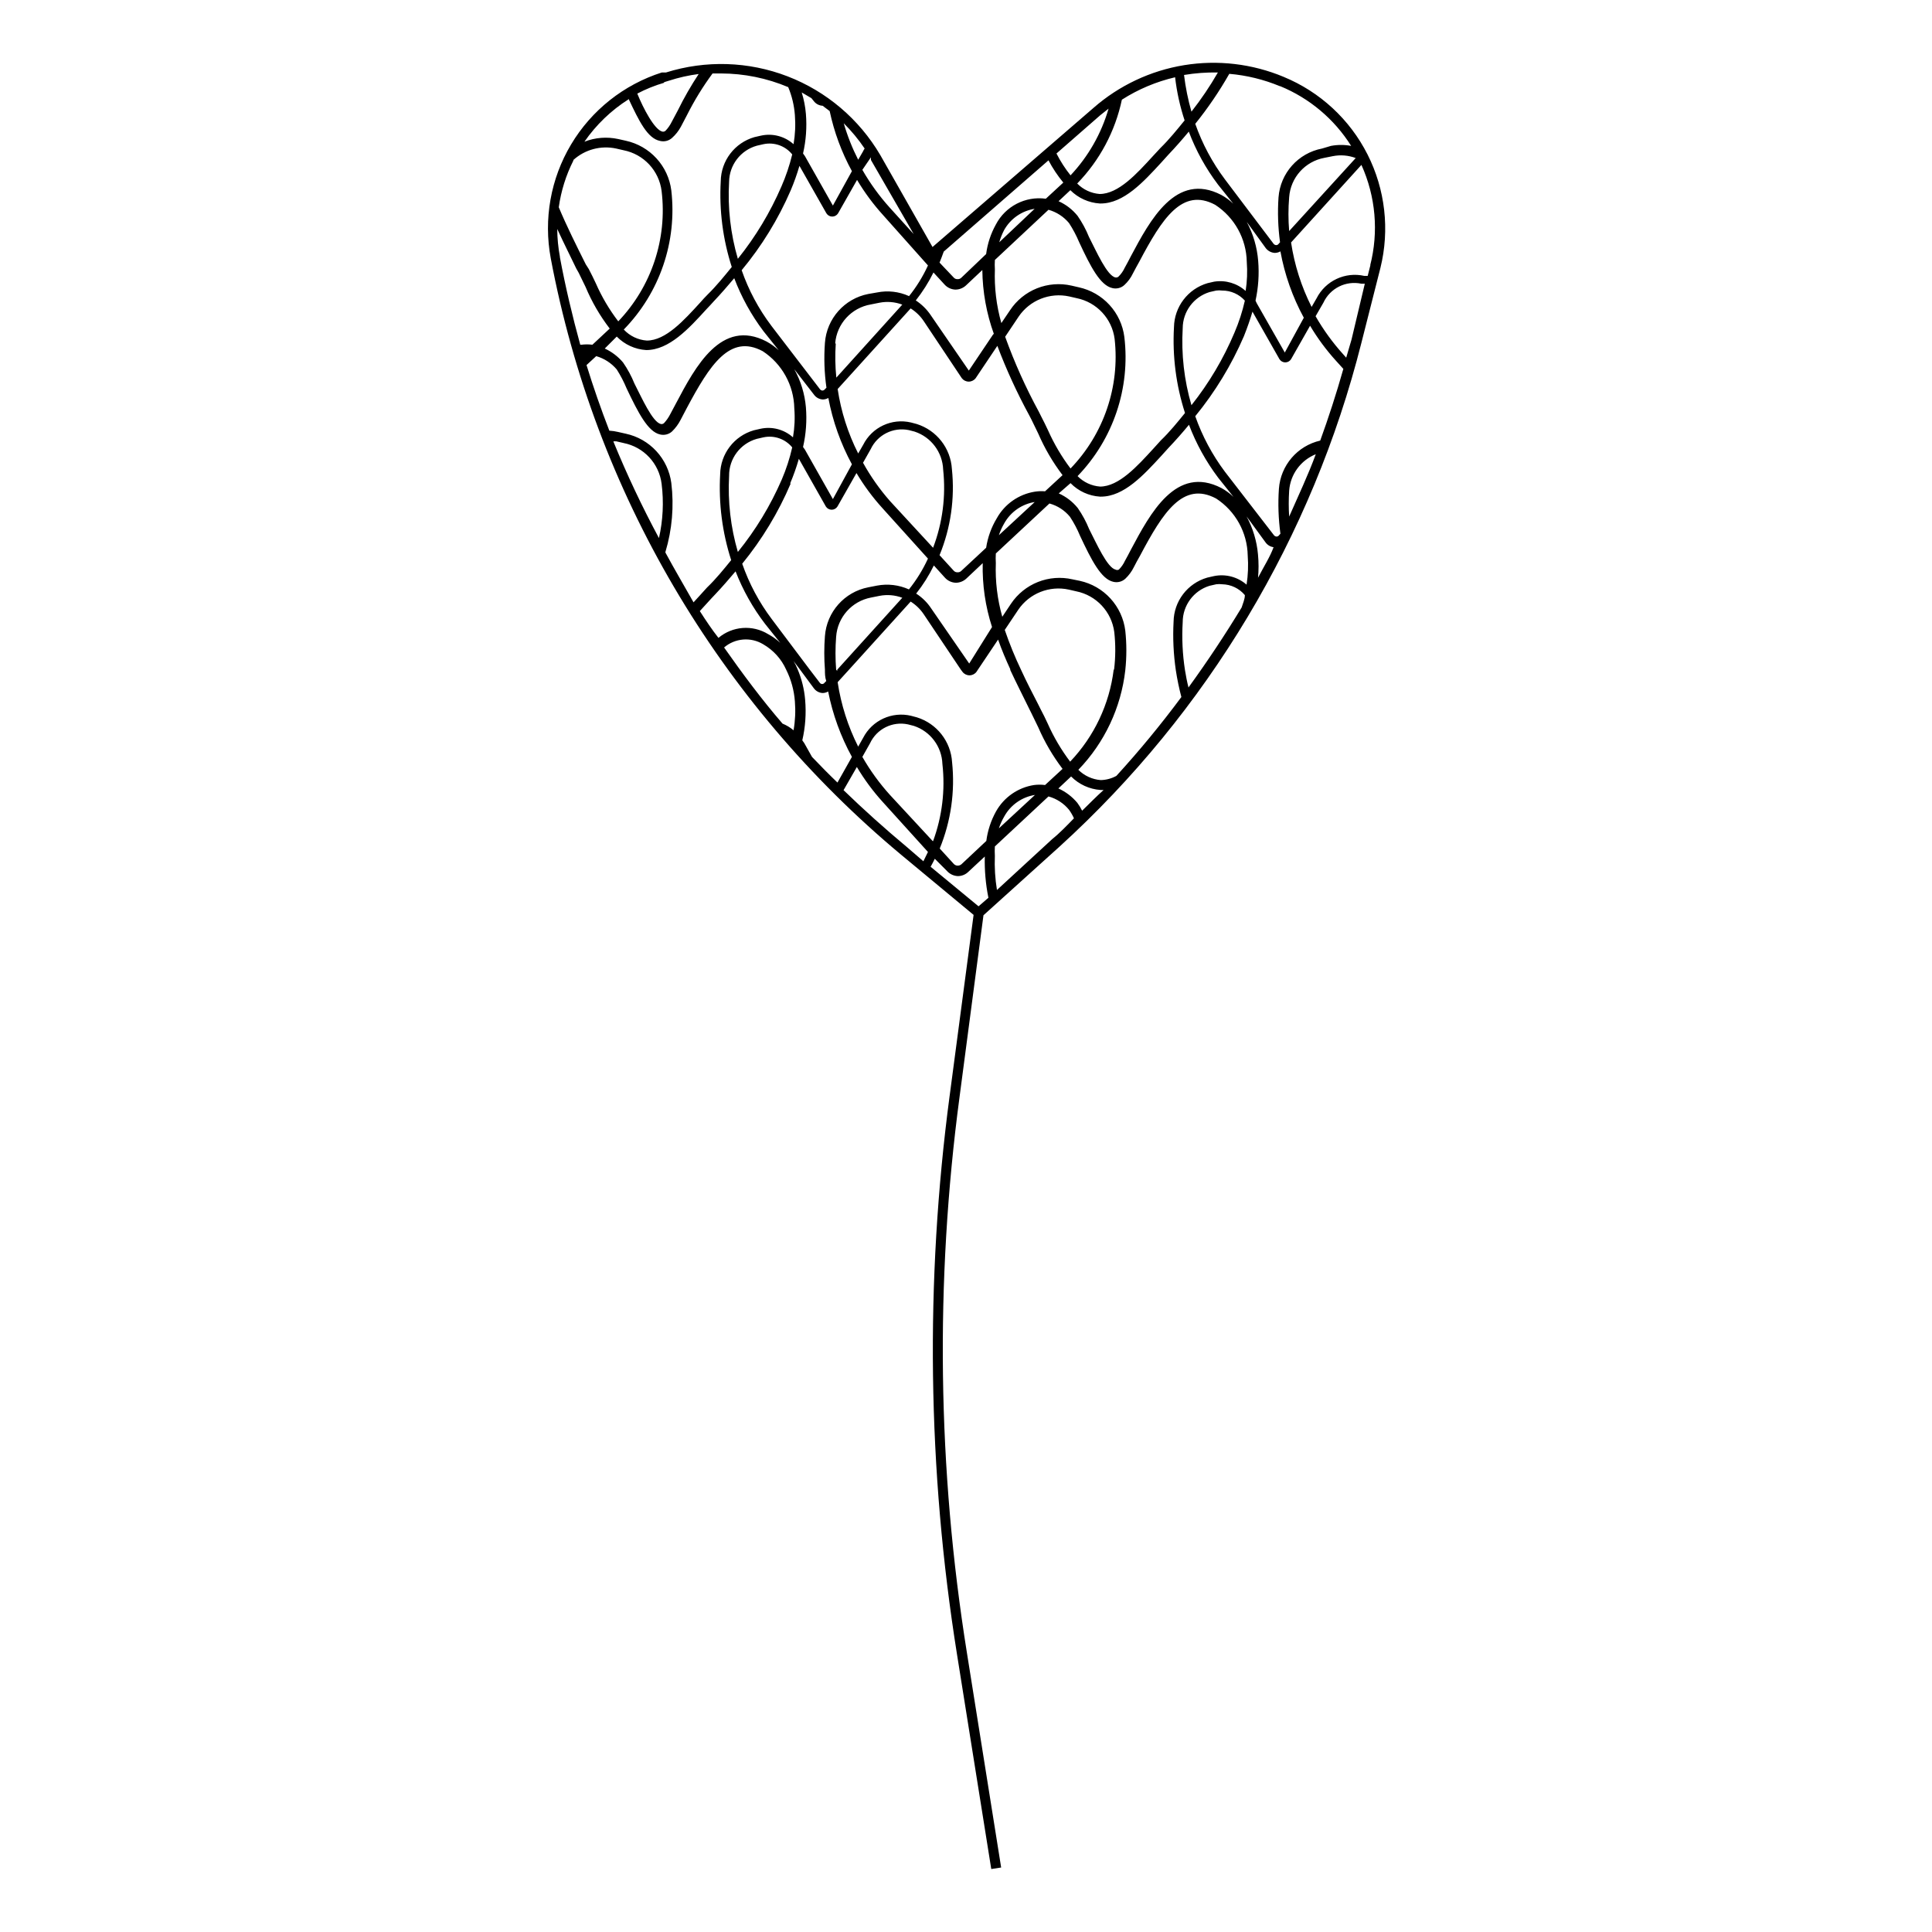 <?xml version="1.0" encoding="UTF-8"?>
<!-- Uploaded to: SVG Repo, www.svgrepo.com, Generator: SVG Repo Mixer Tools -->
<svg fill="#000000" width="800px" height="800px" version="1.1" viewBox="144 144 512 512" xmlns="http://www.w3.org/2000/svg">
 <path d="m484.18 164.37c-8.324-3.477-17.457-4.551-26.363-3.102-8.906 1.453-17.227 5.371-24.016 11.312l-42.672 36.879-13.855-24.383c-5.598-9.527-14.262-16.875-24.574-20.848-10.309-3.973-21.664-4.328-32.207-1.02h-1.105c-10.07 3.211-18.621 9.992-24.039 19.066-5.422 9.074-7.336 19.82-5.387 30.207 11.66 61.84 44.469 117.7 92.805 158l19.246 15.973-6.348 47.961h-0.004c-6.527 49.188-5.863 99.066 1.965 148.07l9.07 56.828 2.621-0.402-9.07-56.879c-7.805-48.73-8.469-98.34-1.965-147.26l6.348-48.215 20.152-18.188c39.211-35.672 67.039-82.109 80.004-133.51l5.039-19.852c2.5-10.113 1.285-20.785-3.418-30.078-4.707-9.293-12.594-16.586-22.227-20.555zm-6.75 48.77c-0.285-3.617-1.312-7.133-3.023-10.328l5.039 6.953c0.574 0.738 1.434 1.195 2.367 1.258 0.531 0 1.051-0.141 1.512-0.402 1.121 6.152 3.211 12.086 6.199 17.582l-5.039 9.219-7.457-13.098-0.301-0.656c0.754-3.453 0.992-7.004 0.703-10.527zm-59.195 61.16c-4.266 0.68-7.981 3.281-10.078 7.055-1.445 2.391-2.402 5.047-2.82 7.809l-6.602 6.144v0.004c-0.285 0.262-0.672 0.391-1.059 0.352-0.367-0.004-0.719-0.168-0.957-0.453l-3.727-4.082c2.961-7.219 4.086-15.062 3.273-22.824-0.328-5.527-4.039-10.277-9.32-11.938l-1.512-0.402c-5.098-1.207-10.355 1.254-12.695 5.945l-1.309 2.266c-2.715-5.367-4.551-11.133-5.441-17.078l19.348-21.363h-0.004c1.383 0.871 2.57 2.019 3.477 3.375l10.078 15.113c0.438 0.574 1.117 0.91 1.84 0.91 0.719 0 1.398-0.336 1.836-0.91l5.742-8.566 0.004 0.004c2.387 6.297 5.199 12.422 8.414 18.34l0.605 1.16 1.812 3.727c1.695 3.922 3.863 7.625 6.449 11.031l-4.637 4.281v0.004c-0.906-0.078-1.82-0.043-2.719 0.098zm0 2.719-9.523 8.816v0.004c0.359-1.09 0.832-2.137 1.41-3.125 1.703-3.07 4.738-5.176 8.211-5.691zm20.906 44.438c-1.125 9.16-5.172 17.707-11.539 24.387-2.359-3.121-4.352-6.504-5.941-10.078-0.605-1.309-1.211-2.57-1.863-3.777l-0.605-1.211c-1.562-3.023-3.125-6.047-4.535-9.117-1.672-3.488-3.137-7.07-4.383-10.73l3.578-5.34h-0.004c2.961-4.348 8.266-6.461 13.402-5.34l1.965 0.453c5.316 1.07 9.367 5.402 10.078 10.781 0.371 3.316 0.352 6.664-0.051 9.973zm-27.457 0c1.664 3.578 3.426 7.004 5.039 10.328l0.605 1.211 1.812 3.727c1.695 3.926 3.863 7.629 6.449 11.035l-4.637 4.281c-0.969-0.125-1.953-0.125-2.922 0-4.258 0.66-7.973 3.242-10.078 7.004-1.34 2.418-2.211 5.066-2.566 7.809l-6.602 6.195c-0.297 0.246-0.672 0.371-1.059 0.355-0.363-0.023-0.707-0.184-0.957-0.453l-3.727-4.082c2.961-7.238 4.086-15.094 3.273-22.875-0.336-5.512-4.047-10.246-9.32-11.887l-1.512-0.402v-0.004c-5.09-1.227-10.355 1.188-12.746 5.848l-1.309 2.316c-2.707-5.371-4.543-11.133-5.441-17.078l3.023-3.324 16.324-18.035-0.004-0.004c1.383 0.867 2.57 2.019 3.477 3.375l9.824 14.66 0.453 0.605c0.441 0.574 1.121 0.906 1.84 0.906 0.723 0 1.402-0.332 1.84-0.906l0.402-0.605 5.34-7.961c0.957 2.723 2.066 5.344 3.277 7.961zm6.551 33.25-9.523 8.816v0.004c0.359-1.09 0.832-2.137 1.41-3.125 1.691-3.09 4.727-5.215 8.211-5.742zm-27.055 12.191-11.336-12.238c-2.793-3.086-5.242-6.465-7.309-10.078l2.016-3.578v0.004c1.77-3.832 5.953-5.922 10.078-5.039l1.562 0.402c4.375 1.449 7.391 5.469 7.555 10.078 0.781 6.914-0.062 13.918-2.469 20.453zm-51.641-76.625c-1.91-6.539-2.691-13.352-2.32-20.152-0.055-4.562 2.965-8.594 7.356-9.824l1.762-0.402h0.004c2.836-0.602 5.769 0.426 7.606 2.668-0.66 2.918-1.59 5.766-2.769 8.516-2.988 6.898-6.902 13.355-11.637 19.195zm13.855-18.137h-0.004c0.906-2.137 1.68-4.324 2.32-6.551l7.152 12.645c0.332 0.531 0.914 0.852 1.539 0.852 0.621 0 1.203-0.32 1.535-0.852l5.039-8.867c1.969 3.312 4.266 6.418 6.852 9.27l12.09 13.402c-1.336 2.918-3.027 5.66-5.039 8.164-2.648-1.195-5.606-1.547-8.461-1.008l-2.316 0.453h-0.004c-6.309 1.23-11.016 6.535-11.484 12.945-0.227 2.953-0.227 5.918 0 8.867 0 1.008 0 2.016 0.352 3.023l-0.453 0.453c-0.141 0.211-0.379 0.34-0.629 0.34-0.254 0-0.492-0.129-0.633-0.34l-2.621-3.426-10.078-13.402 0.004 0.004c-3.371-4.465-6.023-9.43-7.859-14.715 5.262-6.445 9.59-13.602 12.848-21.258zm-45.949-38.945c2.07 2.121 4.852 3.394 7.809 3.578 6.098 0 11.336-5.742 15.922-10.781 0.707-0.707 1.309-1.41 1.965-2.117 1.965-2.066 3.727-4.133 5.441-6.144v-0.004c1.906 5.031 4.519 9.762 7.758 14.059l4.031 5.039c-0.977-0.906-2.059-1.684-3.227-2.32-11.992-6.246-18.895 6.75-23.93 16.273l-1.613 3.023c-0.43 0.844-0.973 1.621-1.613 2.316-0.227 0.223-0.547 0.316-0.855 0.254-2.215-0.504-5.039-6.902-7.004-10.73-0.797-1.973-1.809-3.848-3.023-5.594-1.32-1.566-2.973-2.82-4.836-3.68zm99.805-0.656-6.5 9.672-10.078-14.66h0.004c-1.051-1.562-2.406-2.898-3.981-3.93 1.816-2.297 3.387-4.777 4.684-7.406l2.922 3.176c0.734 0.824 1.77 1.312 2.871 1.359 1.047 0.004 2.059-0.395 2.824-1.109l4.332-4.082v0.004c0.066 5.789 1.105 11.531 3.074 16.977zm-22.371-10.078v0.004c-2.648-1.199-5.609-1.535-8.461-0.957l-2.316 0.402h-0.004c-6.309 1.23-11.016 6.535-11.484 12.949-0.293 3.965-0.16 7.949 0.402 11.887l-0.453 0.453c-0.148 0.188-0.371 0.297-0.605 0.305-0.262-0.012-0.5-0.141-0.656-0.352l-12.898-16.828h0.004c-3.375-4.465-6.023-9.43-7.859-14.711 5.316-6.398 9.691-13.523 12.996-21.16 0.898-2.121 1.672-4.293 2.316-6.5l7.152 12.594h0.004c0.332 0.531 0.91 0.852 1.535 0.852s1.207-0.32 1.539-0.852l5.039-8.867h-0.004c1.973 3.312 4.266 6.418 6.852 9.273l11.941 13.398c-1.336 2.918-3.027 5.66-5.039 8.164zm-19.547 12.543v0.004c0.414-5.207 4.32-9.465 9.473-10.328l2.266-0.453c2.023-0.395 4.117-0.219 6.047 0.504l-17.48 19.348c-0.305-2.996-0.355-6.016-0.152-9.02zm-14.258-41.559c-2.969 6.871-6.848 13.309-11.535 19.145-1.938-6.617-2.723-13.52-2.32-20.406 0.059-4.469 3.055-8.363 7.356-9.57l1.762-0.402h0.004c2.844-0.602 5.789 0.449 7.606 2.719-0.707 2.918-1.668 5.766-2.871 8.516zm8.617 55.117c0.543 0.777 1.418 1.262 2.367 1.309 0.512-0.008 1.016-0.148 1.461-0.402 1.16 6.148 3.266 12.078 6.246 17.582l-5.039 9.219-7.406-13.098-0.504-0.707c0.793-3.449 1.047-7 0.758-10.527-0.305-3.539-1.352-6.973-3.074-10.078zm13.047 18.035 2.016-3.578c1.797-3.801 5.957-5.883 10.074-5.039l1.562 0.402v0.004c4.379 1.449 7.391 5.469 7.559 10.074 0.754 7.016-0.16 14.113-2.672 20.707l-11.434-12.395c-2.746-3.125-5.144-6.535-7.156-10.176zm-7.152 54.863c-0.227-2.898-0.227-5.812 0-8.715 0.363-5.148 4.148-9.41 9.219-10.379l2.266-0.453c2.023-0.395 4.117-0.219 6.047 0.504l-17.23 19.043v0.301c0 0.004-0.301-0.199-0.301-0.301zm35.266-1.613-10.078-14.609c-1.035-1.574-2.391-2.91-3.981-3.93 1.832-2.305 3.402-4.805 4.688-7.453l2.922 3.223c0.734 0.824 1.77 1.312 2.871 1.359 1.047 0.004 2.055-0.395 2.82-1.109l4.332-4.082 0.004 0.004c-0.133 5.738 0.703 11.461 2.469 16.926zm26.852-51.688c-2.359-3.121-4.352-6.504-5.945-10.078-0.605-1.258-1.211-2.57-1.863-3.777l-0.605-1.211c-3.469-6.379-6.453-13.016-8.914-19.848l3.578-5.34h-0.004c2.961-4.348 8.266-6.461 13.402-5.34l1.965 0.453c5.332 1.078 9.387 5.434 10.074 10.832 1.406 12.605-2.879 25.18-11.688 34.309zm0 3.879c2.07 2.121 4.852 3.394 7.809 3.578h0.25c6.098 0 11.336-5.742 15.973-10.781l1.914-2.117c1.965-2.066 3.777-4.133 5.441-6.144v-0.004c1.91 5.031 4.523 9.762 7.762 14.059l4.031 5.039h-0.004c-0.953-0.906-2.019-1.684-3.172-2.32-12.043-6.246-18.895 6.75-23.98 16.273-0.555 1.059-1.059 2.066-1.613 3.023-0.395 0.863-0.941 1.648-1.613 2.316-0.27 0.137-0.586 0.137-0.855 0-2.215-0.504-5.039-6.902-7.004-10.73-0.797-1.969-1.809-3.848-3.023-5.594-1.348-1.672-3.074-3-5.035-3.879zm38.09-53.402-1.762 0.402h-0.004c-5.211 1.52-8.824 6.258-8.914 11.688-0.434 7.688 0.555 15.391 2.922 22.723-1.965 2.418-4.082 5.039-6.398 7.254l-1.965 2.168c-4.281 4.684-9.168 10.078-14.156 10.078l-0.004-0.004c-2.25-0.172-4.363-1.156-5.945-2.769 9.465-9.809 14.016-23.348 12.395-36.879-0.402-3.168-1.777-6.133-3.934-8.484-2.156-2.356-4.988-3.984-8.105-4.668l-1.965-0.453c-3.051-0.695-6.242-0.445-9.152 0.715-2.906 1.16-5.391 3.18-7.121 5.785l-2.316 3.426c-1.312-4.617-1.891-9.41-1.715-14.207-0.055-0.84-0.055-1.68 0-2.519l14.207-13.301c2.129 0.598 4.027 1.828 5.441 3.527 1.039 1.598 1.934 3.281 2.672 5.039 3.023 6.5 5.594 11.488 8.816 12.191 1.125 0.277 2.316-0.023 3.172-0.805 0.945-0.871 1.715-1.914 2.269-3.074 0.504-0.957 1.059-2.016 1.664-3.074 6.047-11.438 11.387-19.801 20.152-15.113h-0.004c5.121 3.34 8.254 9 8.363 15.113 0.199 2.574 0.098 5.16-0.301 7.711-2.258-2.035-5.312-2.941-8.312-2.469zm8.113 5.039-0.004-0.004c-0.66 2.918-1.59 5.769-2.769 8.516-2.91 6.883-6.738 13.344-11.387 19.195-1.938-6.617-2.719-13.52-2.316-20.406 0.023-4.398 2.898-8.273 7.102-9.57l1.762-0.402h0.004c0.535-0.07 1.078-0.07 1.609 0 2.289-0.008 4.473 0.965 5.996 2.668zm-65.094-15.469c0.32-1.098 0.742-2.16 1.258-3.176 1.684-3.047 4.676-5.148 8.113-5.691zm18.844-13.805h-0.004c2.086 2.09 4.863 3.344 7.809 3.527h0.25c6.098 0 11.336-5.742 15.973-10.781l1.914-2.117c1.965-2.066 3.777-4.133 5.441-6.144l0.004-0.004c1.895 5.035 4.508 9.77 7.758 14.059l4.031 5.039c-0.957-0.906-2.023-1.684-3.176-2.32-12.043-6.246-18.895 6.75-23.98 16.273-0.555 1.059-1.059 2.066-1.613 3.023-0.395 0.863-0.941 1.648-1.613 2.316-0.227 0.223-0.547 0.316-0.855 0.254-2.215-0.453-5.039-6.902-7.004-10.73-0.797-1.973-1.809-3.848-3.023-5.594-1.348-1.672-3.074-3.004-5.035-3.879zm57.984 1.863c0.371-5.191 4.203-9.48 9.32-10.43l2.266-0.453h0.004c2.023-0.398 4.117-0.223 6.047 0.504l-17.637 19.348c-0.25-2.984-0.25-5.984 0-8.969zm-2.367-29.422c7.758 3.188 14.328 8.719 18.793 15.82-1.766-0.328-3.574-0.328-5.34 0l-2.367 0.703c-6.332 1.215-11.062 6.519-11.539 12.949-0.27 3.965-0.133 7.949 0.402 11.891l-0.402 0.453c-0.152 0.203-0.398 0.316-0.656 0.301-0.254-0.023-0.492-0.152-0.652-0.352l-12.898-17.078c-3.352-4.477-6.004-9.438-7.859-14.711 3.356-4.168 6.371-8.602 9.02-13.25 4.609 0.395 9.129 1.5 13.398 3.273zm-16.523-3.629c-2.082 3.625-4.426 7.094-7.004 10.379-0.91-3.184-1.566-6.434-1.965-9.723 2.961-0.496 5.965-0.715 8.969-0.656zm-11.336 1.262c0.449 3.887 1.293 7.719 2.519 11.434-1.965 2.418-4.082 5.039-6.398 7.305l-1.965 2.117c-4.281 4.684-9.168 10.078-14.156 10.078-2.254-0.172-4.367-1.16-5.945-2.773 5.965-6.137 10.066-13.84 11.84-22.215 4.328-2.769 9.102-4.777 14.105-5.945zm-19.852 10.078 2.215-1.762 0.004-0.004c-1.91 6.609-5.363 12.672-10.078 17.684-1.438-1.801-2.688-3.742-3.727-5.793zm-13.703 11.938c1.105 2.094 2.422 4.07 3.93 5.894l-4.637 4.281h0.004c-5.422-0.746-10.727 2-13.25 6.852-1.344 2.418-2.215 5.066-2.57 7.809l-6.602 6.301c-0.285 0.262-0.672 0.391-1.059 0.352-0.367-0.004-0.719-0.168-0.957-0.453l-3.727-3.93c0.402-0.957 0.754-1.965 1.109-2.922zm-47.055-0.102 11.336 19.648-6.297-6.953c-2.793-3.086-5.242-6.465-7.309-10.074l2.269-3.324c-0.016 0.234-0.016 0.469 0 0.703zm-1.664-3.023c-0.164 0.219-0.297 0.457-0.402 0.707l-1.309 2.266c-1.578-3.098-2.859-6.336-3.828-9.672 2.059 2.051 3.914 4.293 5.539 6.699zm-14.105-13.352 0.605 0.754v0.004c0.562 0.75 1.43 1.211 2.367 1.258l1.863 1.41c1.184 5.566 3.168 10.93 5.894 15.922l-5.039 9.121-7.406-13.098-0.504-0.707c0.789-3.434 1.047-6.969 0.758-10.48-0.16-1.934-0.531-3.844-1.109-5.695zm-39.047-4.231 1.309-0.402h0.004c2.559-0.832 5.188-1.422 7.859-1.766-2.051 3.106-3.902 6.336-5.543 9.676l-1.613 3.023c-0.418 0.848-0.961 1.629-1.609 2.316-0.227 0.219-0.547 0.312-0.859 0.25-2.066-0.453-5.039-6.098-6.648-10.078v0.004c2.266-1.191 4.644-2.152 7.102-2.871zm-9.422 4.383c2.82 5.996 5.039 10.531 8.363 11.184h0.004c1.125 0.277 2.316-0.023 3.172-0.805 0.934-0.836 1.715-1.824 2.316-2.922l1.613-3.074c1.949-3.883 4.223-7.59 6.801-11.082h2.219c6.125 0.008 12.188 1.242 17.832 3.625 0.984 2.359 1.578 4.859 1.766 7.406 0.203 2.574 0.086 5.164-0.352 7.711-2.344-2.098-5.547-2.941-8.617-2.269l-1.762 0.402c-5.223 1.508-8.844 6.254-8.918 11.691-0.434 7.688 0.559 15.391 2.922 22.719-1.965 2.418-4.082 5.039-6.398 7.305-0.672 0.672-1.328 1.379-1.965 2.117-4.281 4.684-9.117 10.078-14.156 10.078-2.328-0.168-4.508-1.211-6.098-2.922 9.535-9.77 14.164-23.316 12.594-36.879-0.402-3.168-1.777-6.133-3.934-8.484-2.156-2.356-4.988-3.984-8.105-4.668l-2.016-0.453c-2.992-0.652-6.113-0.41-8.969 0.707 3.106-4.488 7.082-8.312 11.691-11.234zm-14.609 16.223c3.07-2.773 7.293-3.898 11.336-3.023l1.965 0.453c5.348 1.051 9.414 5.422 10.078 10.832 1.523 12.645-2.691 25.305-11.488 34.512-2.379-3.109-4.375-6.492-5.945-10.074-0.605-1.258-1.211-2.57-1.863-3.777l-0.805-1.262c-2.519-5.039-5.039-10.078-7.152-15.113h-0.004c0.598-4.32 1.91-8.508 3.879-12.395zm-3.578 25.645h0.004c-0.457-2.426-0.695-4.887-0.707-7.356 1.664 3.629 3.426 7.106 5.039 10.48l0.656 1.16 1.812 3.727c1.648 3.938 3.801 7.644 6.398 11.031l-4.586 4.281v0.004c-0.969-0.129-1.953-0.129-2.922 0h-0.301c-2.066-7.508-3.93-15.316-5.391-23.176zm14.207 48.918h0.707l1.965 0.453v0.004c5.348 1.047 9.414 5.418 10.078 10.828 0.598 4.793 0.359 9.652-0.707 14.359-4.453-8.281-8.473-16.789-12.039-25.492zm13.754 29.32 0.004 0.004c1.777-5.922 2.309-12.152 1.559-18.289-0.422-3.148-1.805-6.09-3.961-8.426-2.152-2.332-4.973-3.949-8.078-4.621l-2.016-0.453v-0.004c-0.777-0.188-1.57-0.305-2.367-0.352-2.215-5.711-4.231-11.504-6.047-17.383l2.57-2.367c2.125 0.609 4.016 1.84 5.441 3.527 1.016 1.602 1.895 3.285 2.621 5.039 3.074 6.449 5.644 11.488 8.867 12.191 1.125 0.277 2.316-0.023 3.172-0.805 0.918-0.895 1.684-1.934 2.266-3.074l1.613-3.074c6.098-11.438 11.438-19.801 20.152-15.113 5.109 3.352 8.238 9.008 8.363 15.113 0.207 2.574 0.086 5.164-0.352 7.711-2.34-2.098-5.547-2.941-8.617-2.269l-1.762 0.402c-5.223 1.508-8.844 6.254-8.918 11.691-0.434 7.688 0.559 15.391 2.922 22.719-1.965 2.418-4.082 5.039-6.398 7.254l-1.965 2.168-1.613 1.762c-2.469-4.379-5.035-8.715-7.453-13.195zm9.121 15.672 2.066-2.266c0.707-0.754 1.309-1.461 1.965-2.117 1.965-2.066 3.727-4.133 5.441-6.144v-0.004c1.938 4.981 4.566 9.66 7.809 13.906l4.031 5.039c-0.973-0.906-2.059-1.684-3.227-2.316-4.144-2.527-9.438-2.121-13.148 1.004-1.664-2.113-3.324-4.582-4.938-7.102zm6.398 9.672c2.918-2.523 7.137-2.871 10.43-0.855 2.668 1.543 4.785 3.887 6.047 6.699 1.316 2.625 2.102 5.484 2.316 8.414 0.207 2.559 0.09 5.133-0.352 7.66-0.875-0.742-1.863-1.336-2.922-1.766-5.441-6.297-10.582-13.199-15.469-20.152zm23.328 28.969-2.066-3.68-0.504-0.707v0.004c0.812-3.516 1.066-7.137 0.754-10.73-0.234-2.809-0.914-5.566-2.016-8.16-0.289-0.734-0.645-1.445-1.055-2.117l1.613 2.117 3.727 5.039v-0.004c0.543 0.781 1.418 1.266 2.367 1.312 0.512-0.008 1.016-0.148 1.461-0.402 1.199 6.062 3.324 11.91 6.297 17.328l-3.828 6.801c-2.266-2.164-4.535-4.481-6.75-6.801zm25.191 23.93c-5.844-4.871-11.453-9.91-16.828-15.113l3.527-6.144h-0.004c1.973 3.309 4.266 6.414 6.856 9.27l11.988 13.25-1.211 2.469zm18.941 15.668-12.695-10.48c0.402-0.707 0.754-1.41 1.109-2.117l3.223 3.231c0.734 0.82 1.77 1.312 2.871 1.359 1.059 0.004 2.07-0.414 2.82-1.16l4.332-4.031v0.004c-0.086 3.668 0.234 7.336 0.961 10.93zm19.445-17.734-14.559 13.406c-0.492-2.981-0.676-6.004-0.555-9.02-0.051-0.84-0.051-1.68 0-2.519l14.207-13.25c2.137 0.582 4.039 1.816 5.441 3.527 0.512 0.707 0.953 1.469 1.309 2.266-1.762 1.816-3.727 3.879-5.793 5.543zm8.012-7.609v0.004c-0.359-0.723-0.781-1.414-1.258-2.062-1.367-1.645-3.09-2.957-5.039-3.832l3.375-3.176v0.004c2.082 2.098 4.859 3.371 7.809 3.578h0.805c-1.965 1.762-3.777 3.625-5.641 5.438zm9.07-9.215c-1.27 0.695-2.688 1.074-4.133 1.109-2.242-0.172-4.348-1.137-5.945-2.723 6.945-7.188 11.32-16.469 12.445-26.398 0.375-3.484 0.375-6.996 0-10.48-0.395-3.176-1.766-6.148-3.922-8.512-2.156-2.367-4.996-4.004-8.121-4.688l-1.965-0.402c-3.047-0.695-6.231-0.449-9.137 0.699-2.902 1.152-5.391 3.156-7.137 5.75l-2.316 3.477c-1.309-4.617-1.887-9.41-1.711-14.207-0.055-0.855-0.055-1.715 0-2.57l14.207-13.25c2.133 0.582 4.035 1.816 5.441 3.527 1.047 1.59 1.941 3.277 2.668 5.039 3.023 6.449 5.594 11.488 8.816 12.191 1.129 0.277 2.316-0.027 3.176-0.809 0.93-0.879 1.699-1.922 2.266-3.07 0.504-1.008 1.059-2.016 1.664-3.074 6.047-11.438 11.387-19.801 20.152-15.113 5.121 3.34 8.254 9 8.363 15.113 0.195 2.57 0.094 5.16-0.305 7.707-2.375-2.066-5.578-2.906-8.664-2.266l-1.762 0.402c-5.223 1.508-8.844 6.254-8.918 11.688-0.23 4.309-0.027 8.629 0.602 12.898 0.363 2.375 0.852 4.731 1.465 7.055-5.383 7.258-11.133 14.238-17.23 20.906zm19.145-23.328c-0.402-1.562-0.707-3.125-0.957-4.684-0.656-4.215-0.859-8.488-0.605-12.746 0-4.418 2.883-8.32 7.102-9.621l1.762-0.402 0.004-0.004c0.535-0.07 1.078-0.07 1.609 0 2.32 0.047 4.508 1.094 5.996 2.875 0 1.059-0.504 2.168-0.855 3.273-4.332 7.152-9.02 14.207-14.055 21.16zm18.391-29.02-0.004 0.004c0.203-2.113 0.203-4.238 0-6.352-0.312-3.527-1.34-6.957-3.023-10.074l5.039 6.902c0.504 0.691 1.27 1.148 2.117 1.258-0.906 2.519-2.621 5.191-4.133 8.113zm8.258-16.371c-0.145-2.281-0.145-4.57 0-6.852 0.309-4.309 3.047-8.066 7.055-9.676-2.016 5.492-4.637 11.035-7.055 16.527zm8.262-20.152h0.004c-6.082 1.383-10.539 6.578-10.984 12.797-0.27 3.965-0.133 7.949 0.402 11.891l-0.402 0.453c-0.152 0.203-0.398 0.316-0.656 0.301-0.254-0.023-0.492-0.152-0.652-0.352l-13-16.828c-3.352-4.477-6.004-9.438-7.859-14.711 5.266-6.434 9.605-13.574 12.898-21.211 0.906-2.285 1.664-4.449 2.266-6.5l7.152 12.594 0.004 0.004c0.332 0.527 0.91 0.848 1.535 0.848s1.203-0.32 1.535-0.848l5.039-8.867c1.969 3.309 4.266 6.414 6.852 9.27l1.965 2.168c-1.863 6.598-3.93 12.945-6.195 19.191zm8.262-26.754-1.406 4.789-0.805-0.906-0.004-0.004c-2.789-3.086-5.238-6.461-7.305-10.074l2.066-3.578c1.766-3.828 5.953-5.922 10.074-5.039h0.906zm5.039-19.852-0.754 2.973h-0.855v0.004c-5.094-1.168-10.332 1.281-12.695 5.945l-1.309 2.266h-0.004c-2.711-5.367-4.547-11.133-5.441-17.078l18.641-20.555v-0.004c3.785 8.363 4.606 17.766 2.32 26.652z"/>
</svg>